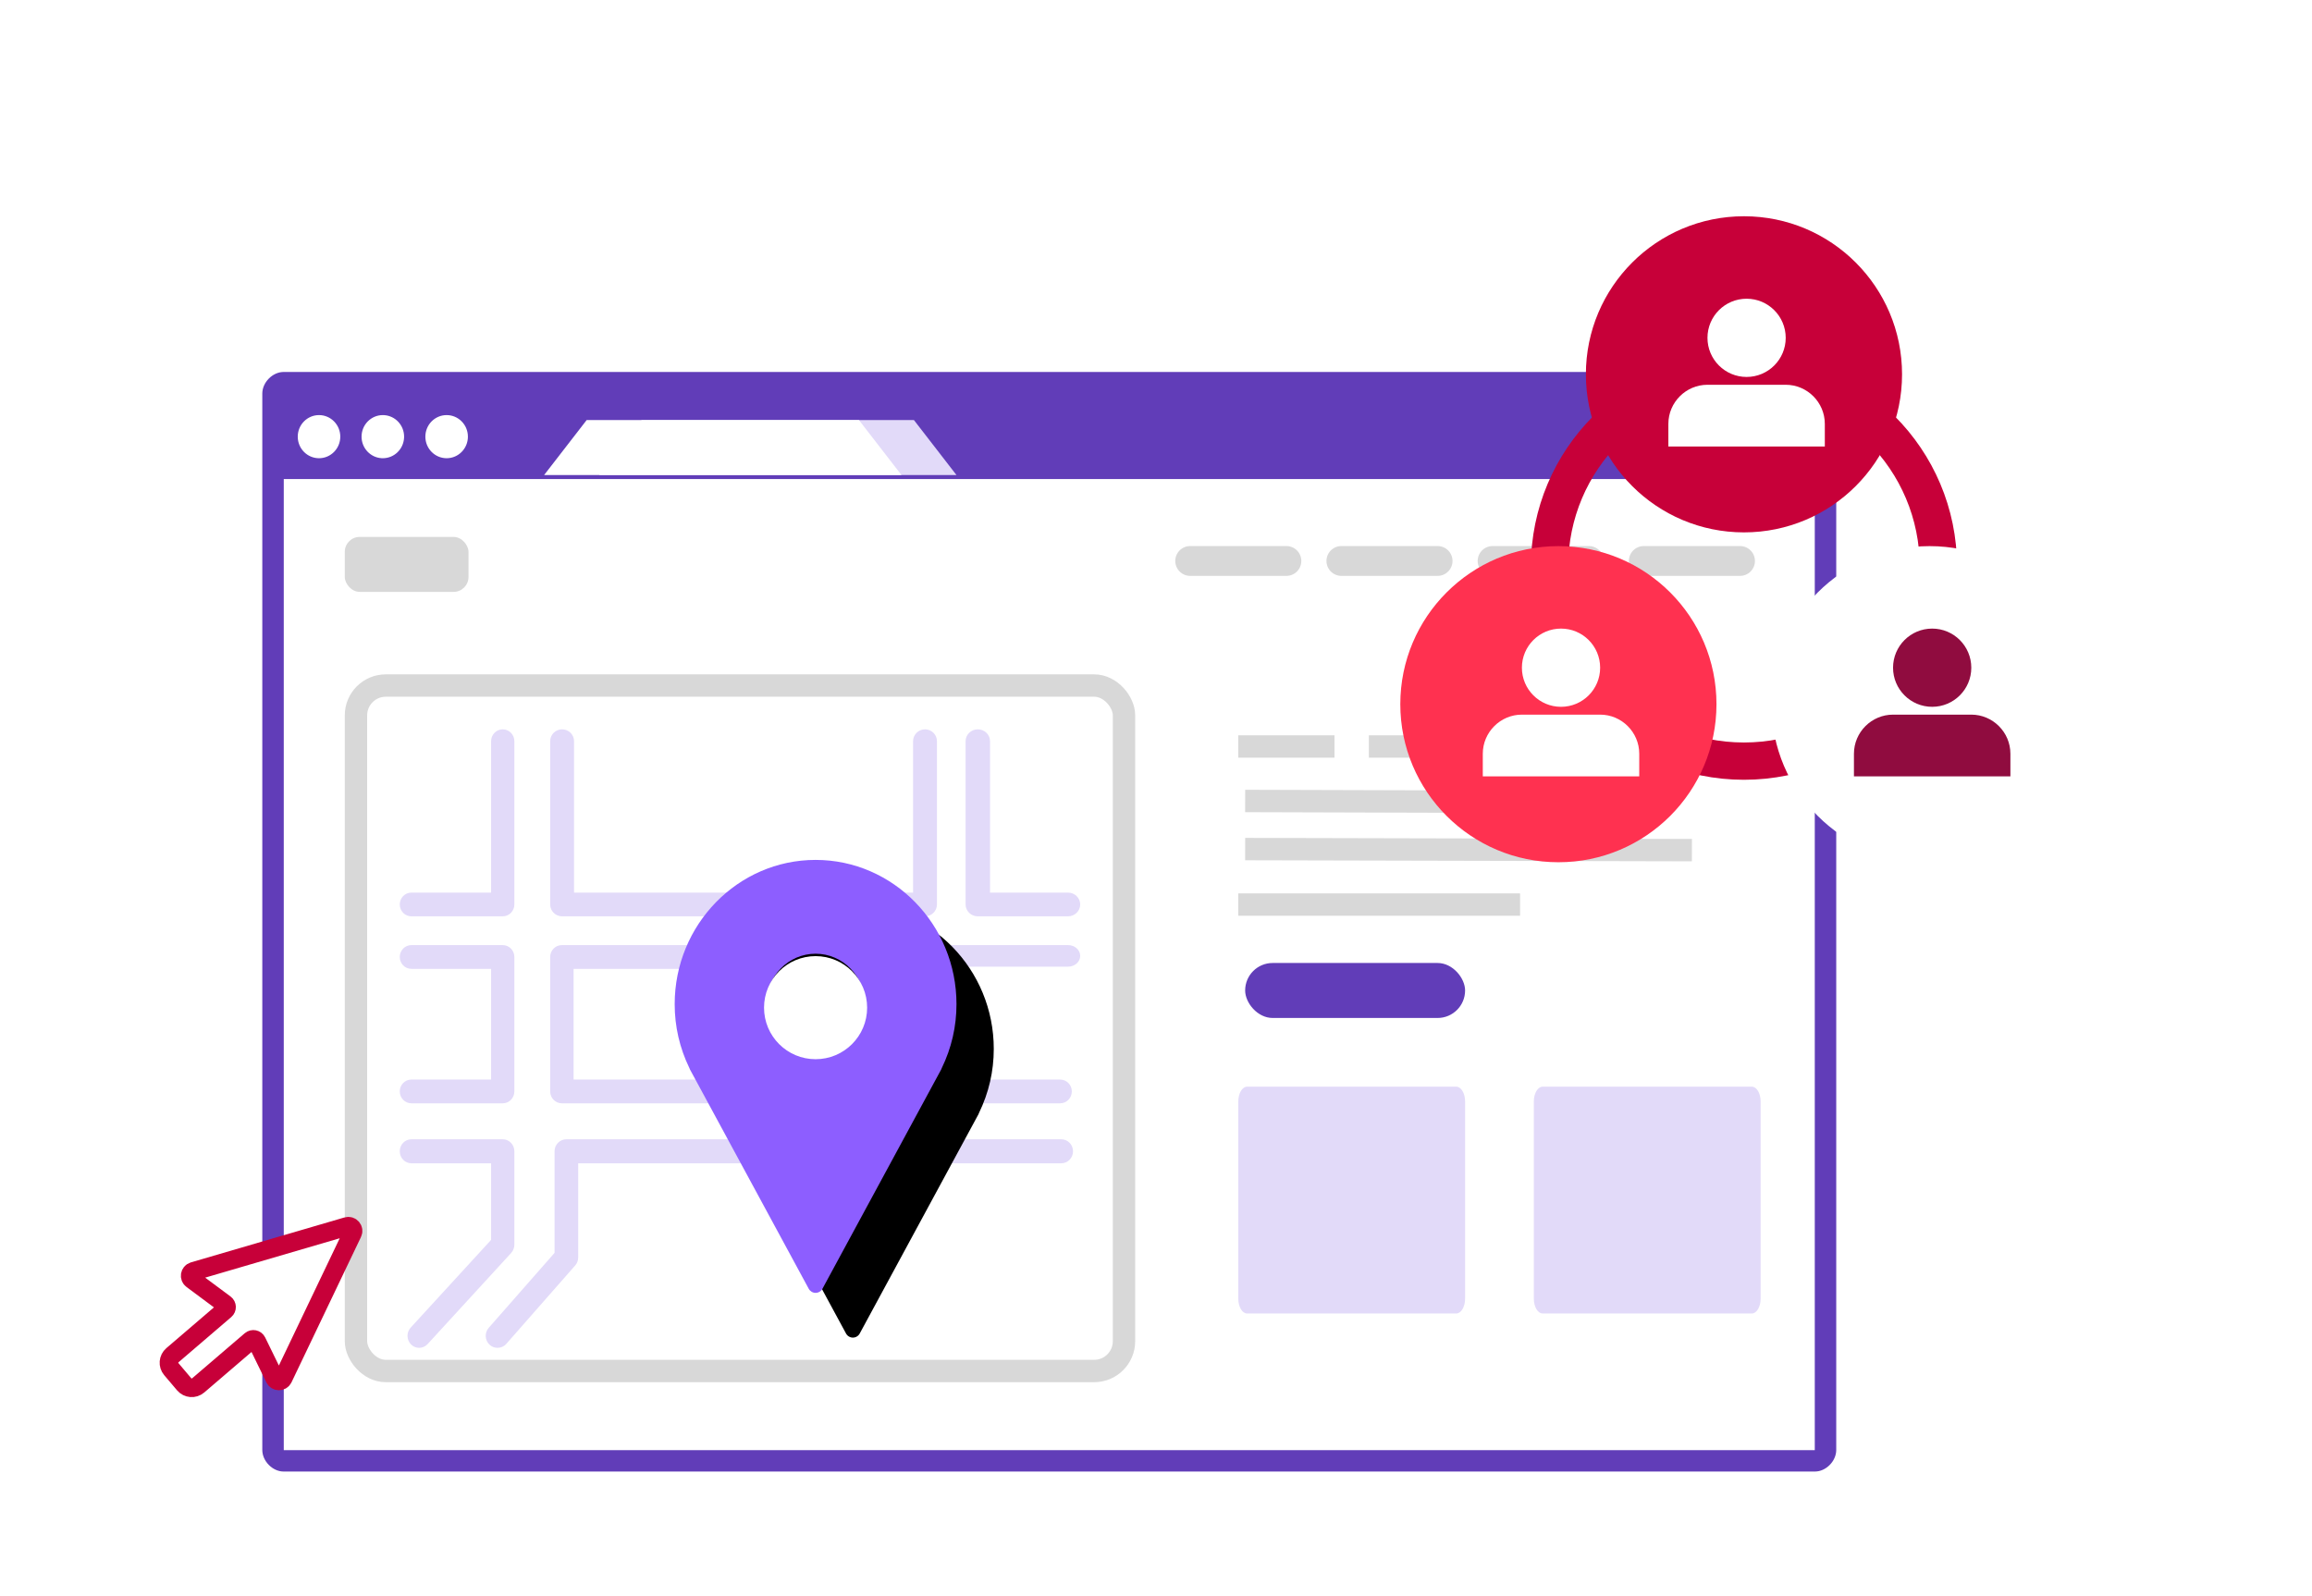 <?xml version="1.0" encoding="UTF-8"?>
<svg width="310px" height="214px" viewBox="0 0 310 214" version="1.1" xmlns="http://www.w3.org/2000/svg" xmlns:xlink="http://www.w3.org/1999/xlink">
    <title>602B1A56-1DB3-4325-9591-BBCB58CBF122</title>
    <defs>
        <path d="M18.892,26.126 C15.24,26.126 12.28,23.094 12.28,19.353 C12.28,15.612 15.24,12.579 18.892,12.579 C22.544,12.579 25.504,15.612 25.504,19.353 C25.504,23.094 22.544,26.126 18.892,26.126 Z M18.892,0 C8.475,0 0,8.677 0,19.342 C0,22.334 0.664,25.218 1.973,27.918 C1.994,27.985 2.022,28.05 2.056,28.113 L17.969,57.502 C18.154,57.846 18.508,58.059 18.892,58.059 C19.276,58.059 19.63,57.846 19.815,57.502 L35.728,28.113 C35.761,28.052 35.788,27.988 35.808,27.923 C37.12,25.222 37.784,22.336 37.784,19.342 C37.784,8.677 29.309,0 18.892,0 L18.892,0 Z" id="path-1"></path>
        <filter x="-30.4%" y="-18.1%" width="187.3%" height="156.8%" filterUnits="objectBoundingBox" id="filter-2">
            <feOffset dx="5" dy="6" in="SourceAlpha" result="shadowOffsetOuter1"></feOffset>
            <feGaussianBlur stdDeviation="4.5" in="shadowOffsetOuter1" result="shadowBlurOuter1"></feGaussianBlur>
            <feColorMatrix values="0 0 0 0 0.379   0 0 0 0 0.238   0 0 0 0 0.721  0 0 0 0.3 0" type="matrix" in="shadowBlurOuter1"></feColorMatrix>
        </filter>
        <filter x="-67.0%" y="-62.8%" width="234.0%" height="225.6%" filterUnits="objectBoundingBox" id="filter-3">
            <feOffset dx="4" dy="4" in="SourceAlpha" result="shadowOffsetOuter1"></feOffset>
            <feGaussianBlur stdDeviation="2.5" in="shadowOffsetOuter1" result="shadowBlurOuter1"></feGaussianBlur>
            <feColorMatrix values="0 0 0 0 0.565   0 0 0 0 0.047   0 0 0 0 0.247  0 0 0 0.3 0" type="matrix" in="shadowBlurOuter1" result="shadowMatrixOuter1"></feColorMatrix>
            <feMerge>
                <feMergeNode in="shadowMatrixOuter1"></feMergeNode>
                <feMergeNode in="SourceGraphic"></feMergeNode>
            </feMerge>
        </filter>
        <filter x="-36.4%" y="-38.7%" width="172.7%" height="177.3%" filterUnits="objectBoundingBox" id="filter-4">
            <feOffset dx="-5" dy="4" in="SourceAlpha" result="shadowOffsetOuter1"></feOffset>
            <feGaussianBlur stdDeviation="6" in="shadowOffsetOuter1" result="shadowBlurOuter1"></feGaussianBlur>
            <feColorMatrix values="0 0 0 0 0.565   0 0 0 0 0.047   0 0 0 0 0.247  0 0 0 0.3 0" type="matrix" in="shadowBlurOuter1" result="shadowMatrixOuter1"></feColorMatrix>
            <feMerge>
                <feMergeNode in="shadowMatrixOuter1"></feMergeNode>
                <feMergeNode in="SourceGraphic"></feMergeNode>
            </feMerge>
        </filter>
    </defs>
    <g id="⚠️-LOT-2-Edito-?-" stroke="none" stroke-width="1" fill="none" fill-rule="evenodd">
        <g id="Planche-Solutions-Pictos-Copy" transform="translate(-980, -1036)">
            <g id="illu/conseil&amp;formation-copy-5" transform="translate(991.209, 1061)">
                <g id="Group-13" transform="translate(23.961, 24.882)">
                    <polygon id="Path" fill="#FFFFFF" points="2.765 144.686 208.275 144.686 208.275 13.824 2.765 13.824"></polygon>
                    <path d="M2.878,144.579 L208.161,144.579 L208.161,14.362 L2.878,14.362 L2.878,144.579 Z M208.187,0 C209.66,0 211.039,1.395 211.039,2.891 L211.039,144.56 C211.039,146.056 209.66,147.451 208.187,147.451 L2.852,147.451 C1.38,147.451 0,146.056 0,144.56 L0,2.891 C0,1.395 1.38,0 2.852,0 Z M7.605,5.782 C6.03,5.782 4.753,7.077 4.753,8.674 C4.753,10.27 6.03,11.565 7.605,11.565 C9.18,11.565 10.457,10.27 10.457,8.674 C10.457,7.077 9.18,5.782 7.605,5.782 Z M16.16,5.782 C14.585,5.782 13.309,7.077 13.309,8.673 C13.309,10.213 14.496,11.472 15.993,11.56 L16.16,11.565 C17.679,11.565 18.921,10.361 19.008,8.843 L19.013,8.673 C19.013,7.134 17.825,5.875 16.328,5.787 L16.16,5.782 Z M24.716,5.782 C23.141,5.782 21.864,7.077 21.864,8.674 C21.864,10.27 23.141,11.565 24.716,11.565 C26.291,11.565 27.568,10.27 27.568,8.674 C27.568,7.077 26.291,5.782 24.716,5.782 Z" id="Fill-1" fill="#613DB8"></path>
                    <line x1="137.314" y1="25.343" x2="124.412" y2="25.343" id="Stroke-40-Copy" stroke="#D8D8D8" stroke-width="4" stroke-linecap="round"></line>
                    <line x1="157.588" y1="25.343" x2="144.686" y2="25.343" id="Stroke-40-Copy-2" stroke="#D8D8D8" stroke-width="4" stroke-linecap="round"></line>
                    <line x1="177.863" y1="25.343" x2="164.961" y2="25.343" id="Stroke-40-Copy-3" stroke="#D8D8D8" stroke-width="4" stroke-linecap="round"></line>
                    <line x1="198.137" y1="25.343" x2="185.235" y2="25.343" id="Stroke-40-Copy-4" stroke="#D8D8D8" stroke-width="4" stroke-linecap="round"></line>
                    <polygon id="Rectangle" fill="#E2DAF9" points="50.862 6.451 87.373 6.451 93.078 13.824 45.157 13.824"></polygon>
                    <polygon id="Rectangle" fill="#FFFFFF" points="43.489 6.451 80.001 6.451 85.706 13.824 37.784 13.824"></polygon>
                    <rect id="Rectangle" fill="#D8D8D8" x="11.059" y="22.118" width="16.588" height="7.373" rx="2"></rect>
                    <line x1="131.784" y1="57.529" x2="179.706" y2="57.671" id="Stroke-34" stroke="#D8D8D8" stroke-width="3"></line>
                    <line x1="130.863" y1="71.422" x2="168.647" y2="71.422" id="Stroke-34-Copy-2" stroke="#D8D8D8" stroke-width="3"></line>
                    <line x1="131.784" y1="63.98" x2="191.686" y2="64.122" id="Stroke-34-Copy" stroke="#D8D8D8" stroke-width="3"></line>
                    <line x1="191.686" y1="50.225" x2="148.373" y2="50.225" id="Stroke-36" stroke="#D8D8D8" stroke-width="3"></line>
                    <line x1="143.765" y1="50.225" x2="130.863" y2="50.225" id="Stroke-40" stroke="#D8D8D8" stroke-width="3"></line>
                    <rect id="Rectangle" stroke="#D8D8D8" stroke-width="3" x="12.559" y="42.049" width="102.98" height="91.922" rx="4"></rect>
                    <rect id="Rectangle" fill="#613DB8" x="131.784" y="79.255" width="29.49" height="7.373" rx="3.686"></rect>
                    <path d="M199.72,95.843 L171.672,95.843 C171.019,95.843 170.49,96.734 170.49,97.835 L170.49,124.264 C170.49,125.364 171.019,126.255 171.672,126.255 L199.72,126.255 C200.373,126.255 200.902,125.364 200.902,124.264 L200.902,97.835 C200.902,96.734 200.373,95.843 199.72,95.843 Z" id="Stroke-77" fill="#E2DAF9"></path>
                    <path d="M160.093,95.843 L132.045,95.843 C131.392,95.843 130.863,96.734 130.863,97.835 L130.863,124.264 C130.863,125.364 131.392,126.255 132.045,126.255 L160.093,126.255 C160.745,126.255 161.275,125.364 161.275,124.264 L161.275,97.835 C161.275,96.734 160.745,95.843 160.093,95.843 Z" id="Stroke-77" fill="#E2DAF9"></path>
                    <g id="Group-23" transform="translate(18.431, 47.922)" fill="#E2DAF9">
                        <path d="M1.559,25.075 C0.699,25.075 0,24.363 0,23.485 C0,22.607 0.699,21.894 1.559,21.894 L12.247,21.894 L12.247,1.591 C12.247,0.713 12.946,0 13.807,0 C14.667,0 15.366,0.713 15.366,1.591 L15.366,23.485 C15.366,24.363 14.667,25.075 13.807,25.075 L1.559,25.075 Z" id="Fill-111"></path>
                        <path d="M21.768,25.075 C20.885,25.075 20.168,24.363 20.168,23.485 L20.168,1.591 C20.168,0.713 20.885,0 21.768,0 C22.654,0 23.369,0.713 23.369,1.591 L23.369,21.894 L68.827,21.894 L68.827,1.591 C68.827,0.713 69.544,0 70.427,0 C71.313,0 72.028,0.713 72.028,1.591 L72.028,23.485 C72.028,24.363 71.313,25.075 70.427,25.075 L21.768,25.075 Z" id="Fill-112"></path>
                        <path d="M29.958,50.15 L21.738,50.15 C20.871,50.15 20.168,49.437 20.168,48.557 L20.168,30.526 C20.168,29.647 20.871,28.933 21.738,28.933 L42.606,28.933 C43.473,28.933 44.177,29.647 44.177,30.526 C44.177,31.406 43.473,32.12 42.606,32.12 L23.309,32.12 L23.309,46.964 L88.541,46.964 C89.41,46.964 90.111,47.678 90.111,48.557 C90.111,49.437 89.41,50.15 88.541,50.15" id="Fill-113"></path>
                        <path d="M77.507,25.075 C76.601,25.075 75.869,24.363 75.869,23.485 L75.869,1.591 C75.869,0.713 76.601,0 77.507,0 C78.411,0 79.145,0.713 79.145,1.591 L79.145,21.894 L89.598,21.894 C90.502,21.894 91.235,22.607 91.235,23.485 C91.235,24.363 90.502,25.075 89.598,25.075 L77.507,25.075 Z" id="Fill-119"></path>
                        <path d="M89.607,31.826 L71.736,31.826 C70.837,31.826 70.107,31.178 70.107,30.38 C70.107,29.581 70.837,28.933 71.736,28.933 L89.607,28.933 C90.506,28.933 91.235,29.581 91.235,30.38 C91.235,31.178 90.506,31.826 89.607,31.826" id="Fill-120"></path>
                        <path d="M13.807,50.15 L1.559,50.15 C0.699,50.15 0,49.437 0,48.557 C0,47.678 0.699,46.964 1.559,46.964 L12.247,46.964 L12.247,32.12 L1.559,32.12 C0.699,32.12 0,31.406 0,30.526 C0,29.647 0.699,28.933 1.559,28.933 L13.807,28.933 C14.667,28.933 15.366,29.647 15.366,30.526 L15.366,48.557 C15.366,49.437 14.667,50.15 13.807,50.15" id="Fill-121"></path>
                        <path d="M2.599,82.941 C2.214,82.941 1.827,82.795 1.526,82.501 C0.902,81.889 0.875,80.869 1.468,80.224 L12.247,68.465 L12.247,58.194 L1.559,58.194 C0.699,58.194 0,57.473 0,56.583 C0,55.694 0.699,54.973 1.559,54.973 L13.807,54.973 C14.667,54.973 15.366,55.694 15.366,56.583 L15.366,69.107 C15.366,69.52 15.212,69.917 14.94,70.216 L3.732,82.439 C3.424,82.774 3.012,82.941 2.599,82.941" id="Fill-122"></path>
                        <path d="M12.054,82.533 C11.401,81.94 11.344,80.922 11.927,80.259 L20.755,70.207 L20.755,56.583 C20.755,55.694 21.465,54.973 22.339,54.973 L88.69,54.973 C89.567,54.973 90.275,55.694 90.275,56.583 C90.275,57.473 89.567,58.194 88.69,58.194 L23.924,58.194 L23.924,70.821 C23.924,71.216 23.783,71.599 23.523,71.893 L14.291,82.404 C13.979,82.761 13.544,82.941 13.108,82.941 C12.732,82.941 12.356,82.808 12.054,82.533 Z" id="Fill-123"></path>
                    </g>
                </g>
                <g id="MAPS" transform="translate(79.255, 90.314)">
                    <g id="Fill-10">
                        <use fill="black" fill-opacity="1" filter="url(#filter-2)" xlink:href="#path-1"></use>
                        <use fill="#8D5EFF" fill-rule="evenodd" xlink:href="#path-1"></use>
                    </g>
                    <circle id="Oval" stroke="#FFFFFF" fill="#FFFFFF" cx="18.892" cy="19.814" r="6.412"></circle>
                </g>
                <g id="cursor" filter="url(#filter-3)" transform="translate(29.013, 148.398) scale(-1, 1) rotate(-28) translate(-29.013, -148.398) translate(14.76, 133.192)">
                    <polygon id="Path-2" fill="#FFFFFF" points="7.921 0.917 6.526 22.068 8.811 22.068 12.296 19.839 16.329 29.486 18.902 29.486 21.197 27.717 17.596 18.272 24.036 16.284"></polygon>
                    <path d="M23.743,12.093 L4.356,2.922 C3.852,2.662 3.287,3.146 3.468,3.684 L9.623,24.395 C9.784,24.878 10.426,24.97 10.718,24.554 L13.869,20.056 C14.063,19.778 14.467,19.759 14.687,20.016 L20.715,27.097 C21.193,27.656 22.033,27.72 22.59,27.241 L24.611,25.503 C25.166,25.025 25.23,24.189 24.754,23.633 L18.719,16.542 C18.502,16.289 18.577,15.9 18.872,15.746 L23.747,13.194 C24.192,12.961 24.19,12.323 23.743,12.093 Z" id="Stroke-3" stroke="#C70039" stroke-width="2.5" transform="translate(14.253, 15.206) rotate(19) translate(-14.253, -15.206) "></path>
                </g>
                <g id="Group-25" filter="url(#filter-4)" transform="translate(181.549, 0)">
                    <circle id="Oval" stroke="#C70039" stroke-width="5" cx="46.078" cy="47" r="26.069"></circle>
                    <g id="Group-20" transform="translate(24.882, 0)">
                        <circle id="Oval" fill="#C70039" cx="21.196" cy="21.196" r="21.196"></circle>
                        <path d="M21.549,21.549 C24.445,21.549 26.794,19.201 26.794,16.305 C26.794,13.407 24.445,11.059 21.549,11.059 C18.652,11.059 16.303,13.407 16.303,16.305 C16.303,19.201 18.652,21.549 21.549,21.549 Z" id="Path" fill="#FFFFFF"></path>
                        <path d="M32.038,30.873 L32.038,27.843 C32.038,24.958 29.679,22.597 26.794,22.597 L16.303,22.597 C13.418,22.597 11.059,24.958 11.059,27.843 L11.059,30.873 L32.038,30.873 Z" id="Path" fill="#FFFFFF"></path>
                    </g>
                    <g id="Group-24" transform="translate(0, 44.235)">
                        <g id="Group-20-Copy" transform="translate(49.765, 0)">
                            <circle id="Oval" stroke="#FFFFFF" fill="#FFFFFF" cx="21.196" cy="21.196" r="20.696"></circle>
                            <path d="M21.549,21.549 C24.445,21.549 26.794,19.201 26.794,16.305 C26.794,13.407 24.445,11.059 21.549,11.059 C18.652,11.059 16.303,13.407 16.303,16.305 C16.303,19.201 18.652,21.549 21.549,21.549 Z" id="Path" fill="#900C3F"></path>
                            <path d="M32.038,30.873 L32.038,27.843 C32.038,24.958 29.679,22.597 26.794,22.597 L16.303,22.597 C13.418,22.597 11.059,24.958 11.059,27.843 L11.059,30.873 L32.038,30.873 Z" id="Path" fill="#900C3F"></path>
                        </g>
                        <g id="Group-20-Copy-2">
                            <circle id="Oval" fill="#FF3150" cx="21.196" cy="21.196" r="21.196"></circle>
                            <path d="M21.549,21.549 C24.445,21.549 26.794,19.201 26.794,16.305 C26.794,13.407 24.445,11.059 21.549,11.059 C18.652,11.059 16.303,13.407 16.303,16.305 C16.303,19.201 18.652,21.549 21.549,21.549 Z" id="Path" fill="#FFFFFF"></path>
                            <path d="M32.038,30.873 L32.038,27.843 C32.038,24.958 29.679,22.597 26.794,22.597 L16.303,22.597 C13.418,22.597 11.059,24.958 11.059,27.843 L11.059,30.873 L32.038,30.873 Z" id="Path" fill="#FFFFFF"></path>
                        </g>
                    </g>
                </g>
            </g>
        </g>
    </g>
</svg>